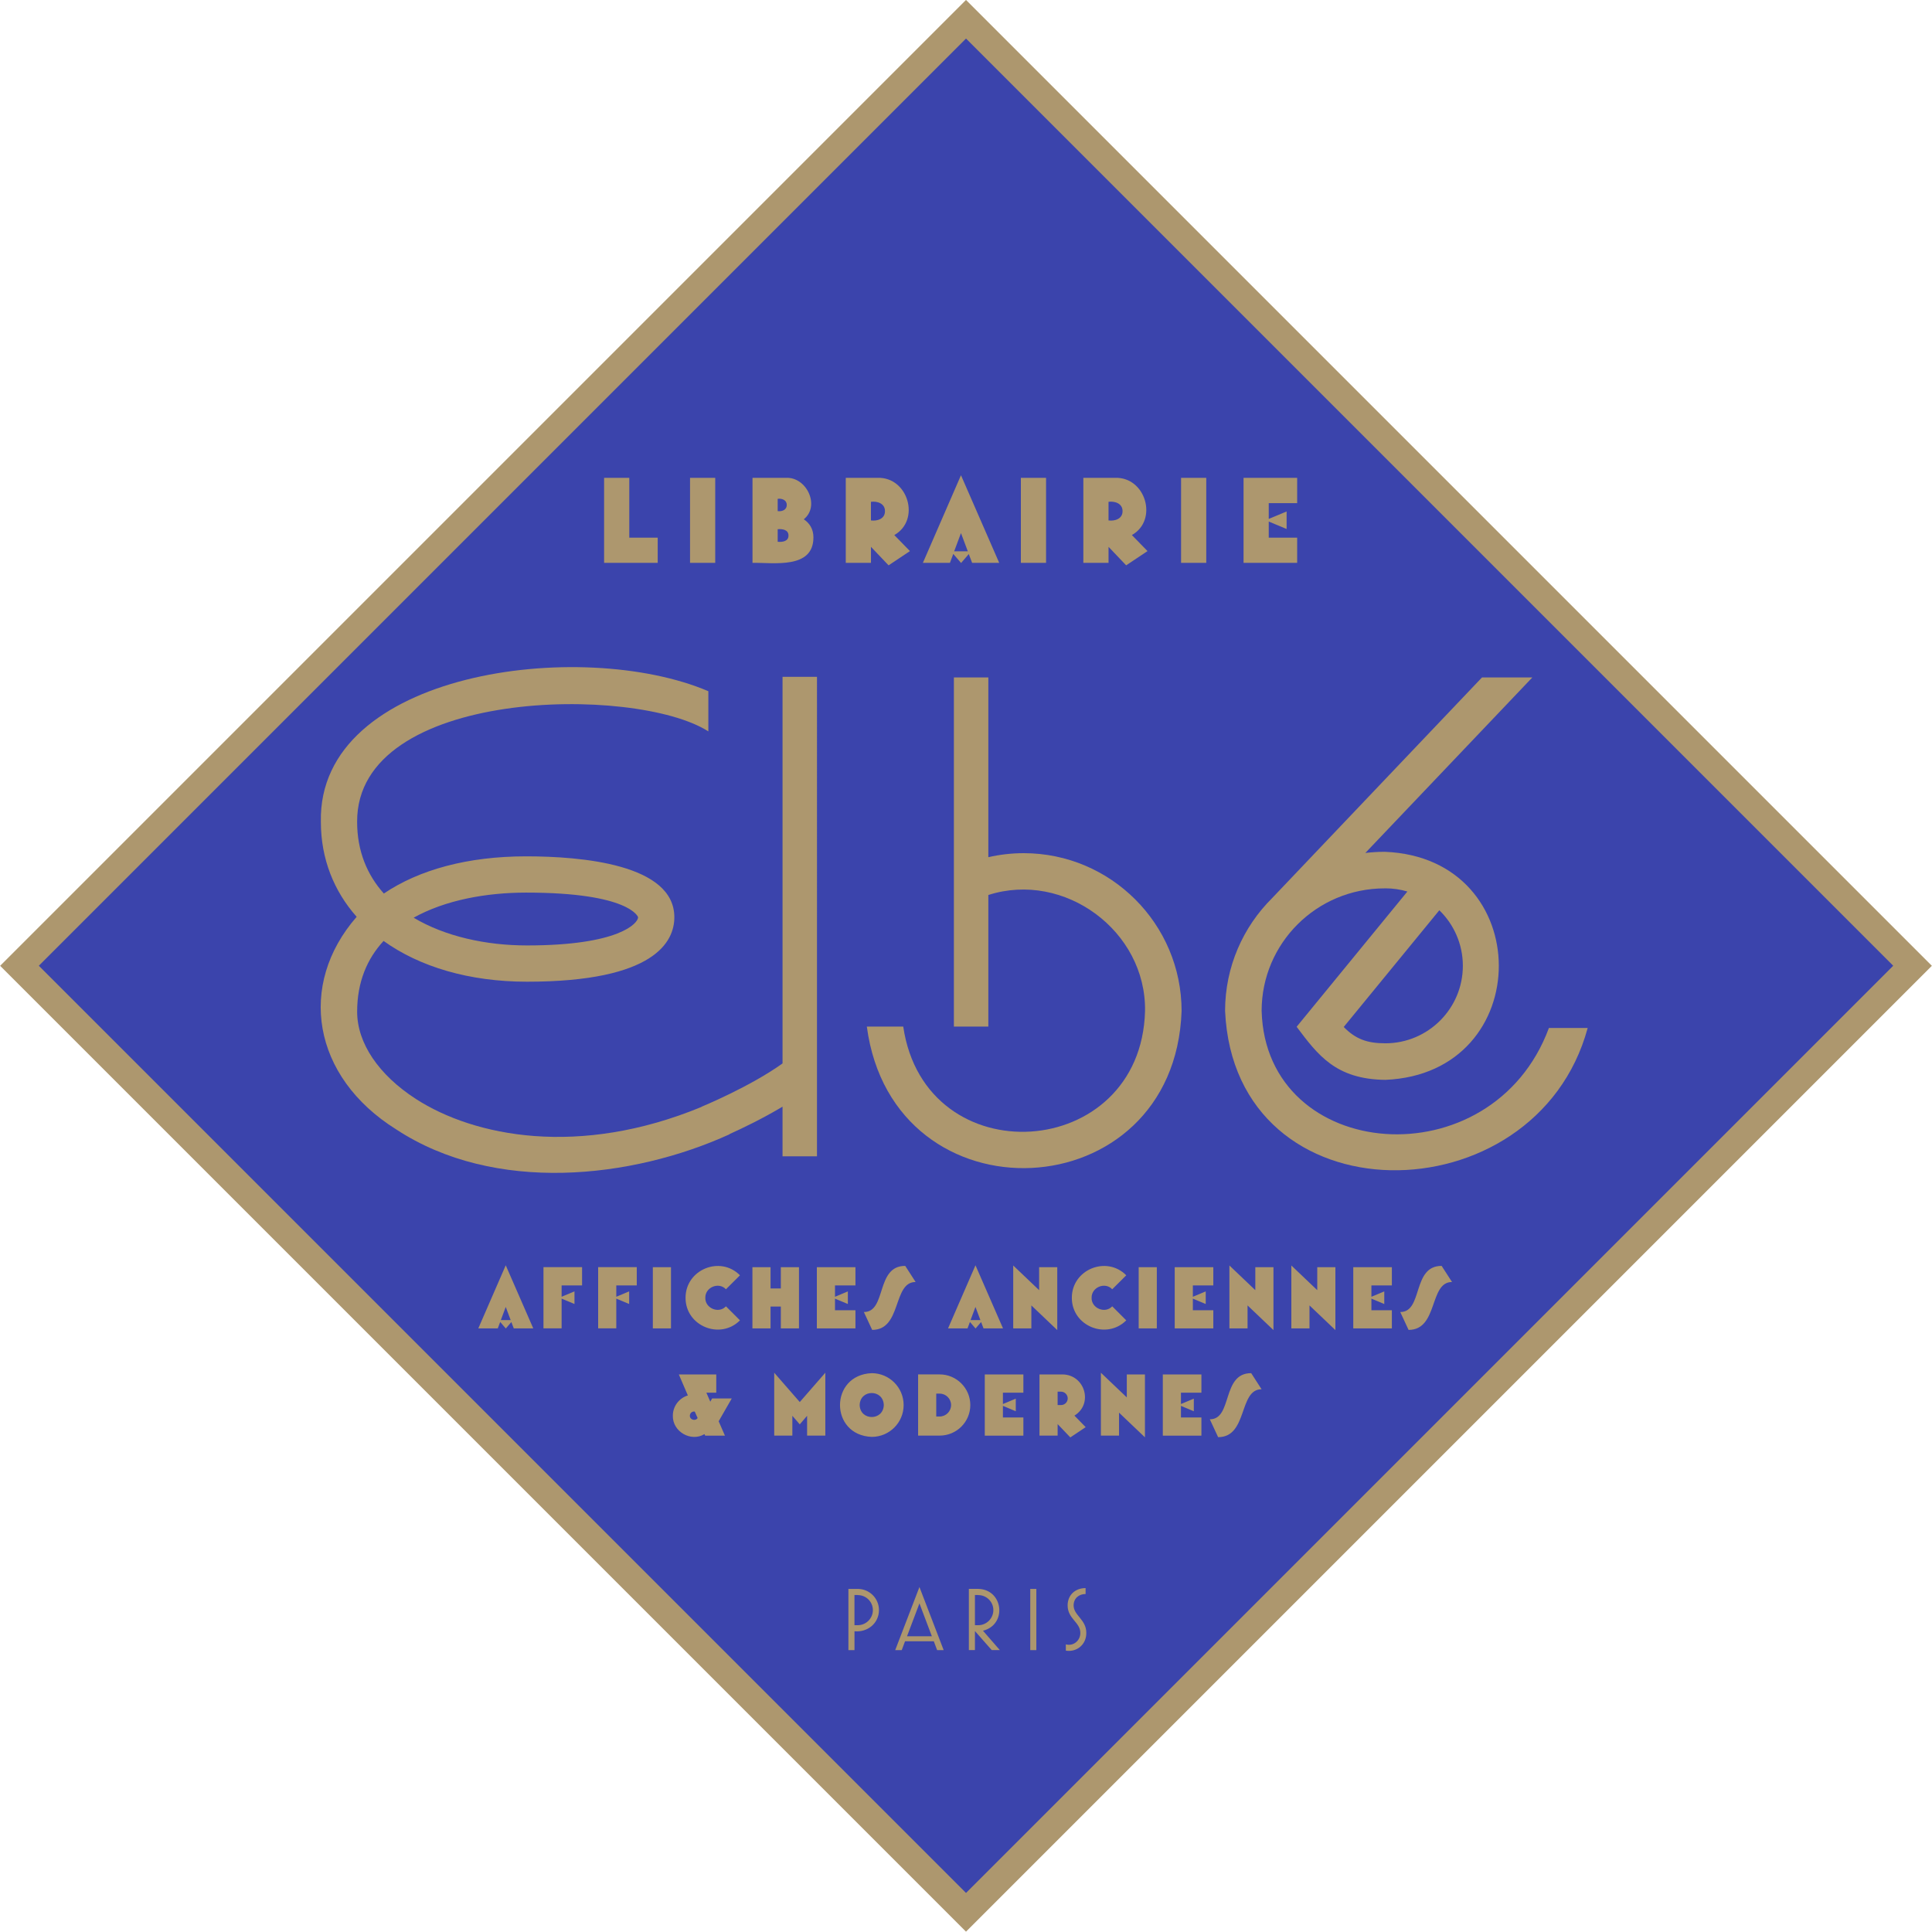 <?xml version="1.0" encoding="utf-8"?>
<!-- Generator: Adobe Illustrator 24.1.0, SVG Export Plug-In . SVG Version: 6.00 Build 0)  -->
<svg version="1.1" xmlns="http://www.w3.org/2000/svg" xmlns:xlink="http://www.w3.org/1999/xlink" x="0px" y="0px"
	 viewBox="0 0 1000 1000" style="enable-background:new 0 0 1000 1000;" xml:space="preserve">
<style type="text/css">
	.st0{fill:#AD976E;}
	.st1{fill:#3B44AC;}
</style>
<g id="Layer_1">
	
		<rect x="146.45" y="146.45" transform="matrix(0.707 0.707 -0.707 0.707 500 -207.107)" class="st0" width="707.11" height="707.11"/>
	
		<rect x="160.61" y="160.58" transform="matrix(0.707 0.707 -0.707 0.707 499.99 -207.123)" class="st1" width="678.8" height="678.8"/>
</g>
<g id="texte">
	<path class="st0" d="M405.04,550.42c-16.84,12.1-41.71,22.33-41.96,22.44l0.03,0.07c-63.42,26.22-117.66,15.38-147.86-4.12
		c-19.31-12.48-30.39-28.94-30.39-45.16c0-15.39,5.18-27.43,13.68-36.62c18.63,13.37,44.28,21.1,74.24,21.1
		c66.36,0,76.26-20.91,76.26-33.37c0-27.43-48.07-31.52-76.72-31.52c-30.19,0-55.38,6.9-73.64,19.25
		c-8.61-9.61-13.83-21.9-13.83-37.08c-0.39-69.34,143.97-71.01,181.79-46.85l0-20.79c-65.6-27.98-202.22-10.29-200.56,67.64
		c0,18.99,6.67,35.75,18.53,49.13c-30.7,35.13-23.13,82.78,20.46,110.03c50.97,33.5,122,25.56,172.58,2.52l-0.04-0.09
		c6.8-3.07,17.27-8.11,27.43-14.19l0,25.7l17.83,0V350.33l-17.83,0L405.04,550.42z M272.33,462.01c53.64,0,57.95,12.63,57.95,12.75
		c0,3.08-9.76,14.6-57.5,14.6c-21.14,0-42.37-4.62-58.68-14.36C230.52,465.84,251.76,462.01,272.33,462.01"/>
	<path class="st0" d="M529.87,441.6c-6.23,0-12.35,0.71-18.31,2.08l0-93.04l-17.83,0l0,180.73l17.83,0l0-68.12
		c39.36-12.61,81.77,18.65,81.11,60.09c-2.08,78.17-113.79,85.42-125.15,8.03l-18.85,0c13.65,102.26,159.3,95.51,162.92-8.04
		C611.6,478.27,574.93,441.6,529.87,441.6"/>
	<path class="st0" d="M801.71,532.09c-29.41,79.42-146.57,69.76-148.69-8.87c0-34.95,28.45-63.39,63.7-63.4l0.34-0.02
		c3.96,0,7.79,0.58,11.4,1.65l-57.32,70.01c10.94,14.55,20.19,27.19,45.93,27.47c78.35-3.28,78.33-114.94-0.3-118.04l-0.01,0
		l-0.34,0.01c-3.29,0-6.53,0.22-9.72,0.59l86.45-90.86l-26.06,0L658.53,464.78c-15.07,14.93-24.42,35.61-24.43,58.44
		c4.91,109.3,160.87,107.72,187.68,8.87L801.71,532.09z M757.17,499.91c0,22.11-17.99,40.1-40.1,40.1c-9.43,0-15.41-2.17-21.56-8.45
		l49.48-60.41C752.5,478.44,757.17,488.64,757.17,499.91"/>
	<path class="st0" d="M751.56,663.56l-5.37-8.33c-15.4-0.09-9.53,23.96-21.42,23.87l4.3,9.25
		C744.53,688.4,739.63,663.52,751.56,663.56z M720.43,687.57v-9.39l-10.59,0v-6.01l6.66,2.78v-6.52l-6.66,2.78v-5.87h10.59v-9.44
		h-19.98v31.68H720.43z M691.2,688.45l0-32.56h-9.39v11.89l-13.41-12.77l0,32.56l9.39,0v-11.89L691.2,688.45z M659.14,688.45
		l0-32.56l-9.39,0v11.89l-13.41-12.77v32.56h9.39l0-11.89L659.14,688.45z M628.01,687.57v-9.39h-10.59v-6.01l6.66,2.78v-6.52
		l-6.66,2.78v-5.87l10.59,0v-9.44h-19.98l0,31.68H628.01z M598.77,687.57l0-31.68h-9.39v31.68L598.77,687.57z M582.95,683.41
		l-7.26-7.26c-3.69,3.98-10.82,1.02-10.68-4.39c-0.12-5.49,6.95-8.4,10.68-4.44l7.26-7.22c-10.19-10.35-28.2-3-28.17,11.66
		C554.75,686.41,572.74,693.65,582.95,683.41z M547.24,688.45v-32.56h-9.39v11.89l-13.41-12.77l0,32.56h9.39v-11.89L547.24,688.45z
		 M507.45,683.27h-5.09l2.54-6.8L507.45,683.27z M519.16,687.57l-14.25-32.66l-14.2,32.66h10.08l1.25-3.33l2.91,3.38l2.87-3.33
		l1.25,3.28L519.16,687.57z M473.92,663.56l-5.37-8.33c-15.4-0.09-9.53,23.96-21.42,23.87l4.3,9.25
		C466.88,688.4,461.98,663.52,473.92,663.56z M442.78,687.57v-9.39h-10.59v-6.01l6.66,2.78v-6.52l-6.66,2.78v-5.87h10.59v-9.44
		H422.8v31.68H442.78z M413.55,687.57l0-31.68l-9.39,0v11.01l-5.32,0v-11.01h-9.39v31.68h9.39v-11.29h5.32v11.29H413.55z
		 M383.01,683.41l-7.26-7.26c-3.69,3.98-10.82,1.02-10.68-4.39c-0.12-5.49,6.95-8.4,10.68-4.44l7.26-7.22
		c-10.19-10.35-28.2-3-28.17,11.66C354.82,686.41,372.81,693.65,383.01,683.41z M347.3,687.57l0-31.68h-9.39l0,31.68H347.3z
		 M329.59,665.32l0-9.44H309.6l0,31.68h9.39v-15.4l6.66,2.78v-6.52l-6.66,2.78v-5.87H329.59z M301.28,665.32l0-9.44h-19.98v31.68
		h9.39l0-15.4l6.66,2.78v-6.52l-6.66,2.78v-5.87H301.28z M264.32,683.27h-5.09l2.54-6.8L264.32,683.27z M276.02,687.57l-14.25-32.66
		l-14.2,32.66l10.08,0l1.25-3.33l2.91,3.38l2.87-3.33l1.25,3.28H276.02z"/>
	<path class="st0" d="M652.99,719.08l-5.37-8.33c-15.4-0.09-9.53,23.96-21.42,23.87l4.3,9.25
		C645.95,743.91,641.05,719.03,652.99,719.08z M621.85,743.08v-9.39h-10.59v-6.01l6.66,2.78l0-6.52l-6.66,2.78v-5.87h10.59l0-9.44
		h-19.98v31.68H621.85z M592.62,743.96V711.4h-9.39v11.89l-13.41-12.77v32.56l9.39,0v-11.89L592.62,743.96z M552.65,723.79
		c0,1.94-1.57,3.47-3.47,3.47l-1.76,0l0-6.94h1.76C551.08,720.32,552.65,721.9,552.65,723.79z M561.95,738.69l-5.83-5.97
		c9.96-6.13,5.37-21.27-6.24-21.32c0,0-11.84,0-11.84,0l0,31.68h9.39l0-5.97l6.57,6.89L561.95,738.69z M529.7,743.08v-9.39h-10.59
		v-6.01l6.66,2.78l0-6.52l-6.66,2.78v-5.87h10.59v-9.44h-19.98v31.68H529.7z M492.28,727.26c0,3.24-2.64,5.92-5.92,5.92h-1.76
		v-11.84h1.76C489.64,721.34,492.28,723.98,492.28,727.26z M502.23,727.26c0-8.74-7.12-15.87-15.87-15.87l-11.15,0l0,31.68h11.15
		C495.1,743.08,502.23,736,502.23,727.26z M457.45,727.26c-0.26,8.25-12.23,8.25-12.49,0C445.2,718.95,457.2,718.95,457.45,727.26z
		 M467.72,727.26c0-9.11-7.4-16.51-16.51-16.51c-21.88,0.88-21.92,32.12,0,32.98C460.32,743.73,467.72,736.37,467.72,727.26z
		 M427.19,743.08l0-32.56l-13.23,15.17l-13.23-15.17l0,32.56h9.39l0-10.27l3.84,4.44l3.79-4.44v10.27H427.19z M361.09,733.97
		c-1.09,1.76-4.1,0.93-4.02-1.2c0-1.2,0.97-2.17,2.17-2.17l0.37,0.05L361.09,733.97z M378.76,723.84h-10.18l-0.93,1.67l-2.04-4.67
		l5.13,0v-9.44l-19.38,0l4.67,10.87c-4.49,1.39-7.77,5.55-7.77,10.5c-0.18,8.25,9.36,13.75,16.37,9.53l0.37,0.79h10.22l-3.24-7.45
		L378.76,723.84z"/>
	<path class="st0" d="M562.27,845.13c0-6.85-6.57-9.02-6.57-14.15c0-3.65,2.68-5.92,6.2-5.92V822c-5.32,0-9.3,3.52-9.3,8.97
		c0,6.89,6.57,8.74,6.57,14.15c0.11,4.03-3.62,7.09-7.49,6.01l0,3.24C557.5,855.29,562.37,851.05,562.27,845.13z M536.41,854.1
		v-31.68h-3.15l0,31.68H536.41z M514.16,833.38c0,4.3-3.52,7.82-7.82,7.82h-1.71l0-15.63h1.71v0.05
		C510.64,825.61,514.16,829.08,514.16,833.38z M517.53,854.1l-8.74-10.04c12.61-3.11,10.56-21.39-2.45-21.65c0,0-4.86,0-4.86,0
		l0,31.68h3.15l0-9.76h0.09l8.6,9.76H517.53z M482.33,846.93h-12.86l6.43-17.02L482.33,846.93z M488.44,854.1l-12.54-32.66
		l-12.54,32.66h3.38l1.71-4.58h14.89l1.71,4.58H488.44z M451.8,833.38c0,4.3-3.52,7.82-7.82,7.82h-1.71v-15.63h1.71l0,0.05
		C448.29,825.61,451.8,829.08,451.8,833.38z M454.95,833.38c0-6.06-4.9-10.96-10.96-10.96h-4.86l0,31.68l3.15,0l0-9.76
		C448.98,844.99,454.93,840.28,454.95,833.38z"/>
	<path class="st0" d="M408.12,277.21c0.04,3.03-3.25,3.46-5.59,3.21v-6.49C404.9,273.67,408.16,274.17,408.12,277.21z
		 M407.22,261.34c0.03,2.62-2.51,3.51-4.69,3.21v-6.36C404.69,257.89,407.25,258.8,407.22,261.34z M421.03,278.11
		c0-4.18-1.99-7.39-5.01-9.32c8.64-6.87,1.5-22.05-9.25-21.46c0,0-17.28,0-17.28,0v44.01C400.36,291.11,421.06,294.74,421.03,278.11
		z M370.2,291.34l0-44.01h-13.04v44.01H370.2z M340.43,291.34l0-13.04h-14.71l0-30.97l-13.04,0l0,44.01H340.43z"/>
	<path class="st0" d="M458.06,264.56c0.04,3.98-3.95,5.26-7.26,4.82l0-9.64C454.11,259.27,458.1,260.64,458.06,264.56z
		 M470.98,285.24l-8.09-8.29c13.75-7.79,7.13-30.16-8.67-29.62c0,0-16.45,0-16.45,0l0,44.01h13.04v-8.29l9.12,9.57L470.98,285.24z"
		/>
	<path class="st0" d="M500.94,285.37l-7.07,0l3.53-9.44L500.94,285.37z M517.19,291.34l-19.79-45.36l-19.72,45.36l14,0l1.73-4.63
		l4.05,4.69l3.98-4.63l1.73,4.56L517.19,291.34z"/>
	<path class="st0" d="M671.41,291.34V278.3H656.7v-8.35l9.25,3.85v-9.06l-9.25,3.85v-8.16l14.71,0l0-13.11h-27.75l0,44.01
		L671.41,291.34z M624.36,291.34l0-44.01h-13.04v44.01H624.36z M581.03,264.56c0.04,3.98-3.95,5.26-7.26,4.82v-9.64
		C577.08,259.27,581.07,260.64,581.03,264.56z M593.95,285.24l-8.09-8.29c13.75-7.79,7.13-30.16-8.67-29.62c0,0-16.45,0-16.45,0
		l0,44.01h13.04v-8.29l9.12,9.57L593.95,285.24z M541.44,291.34v-44.01H528.4l0,44.01H541.44z"/>
</g>
</svg>
